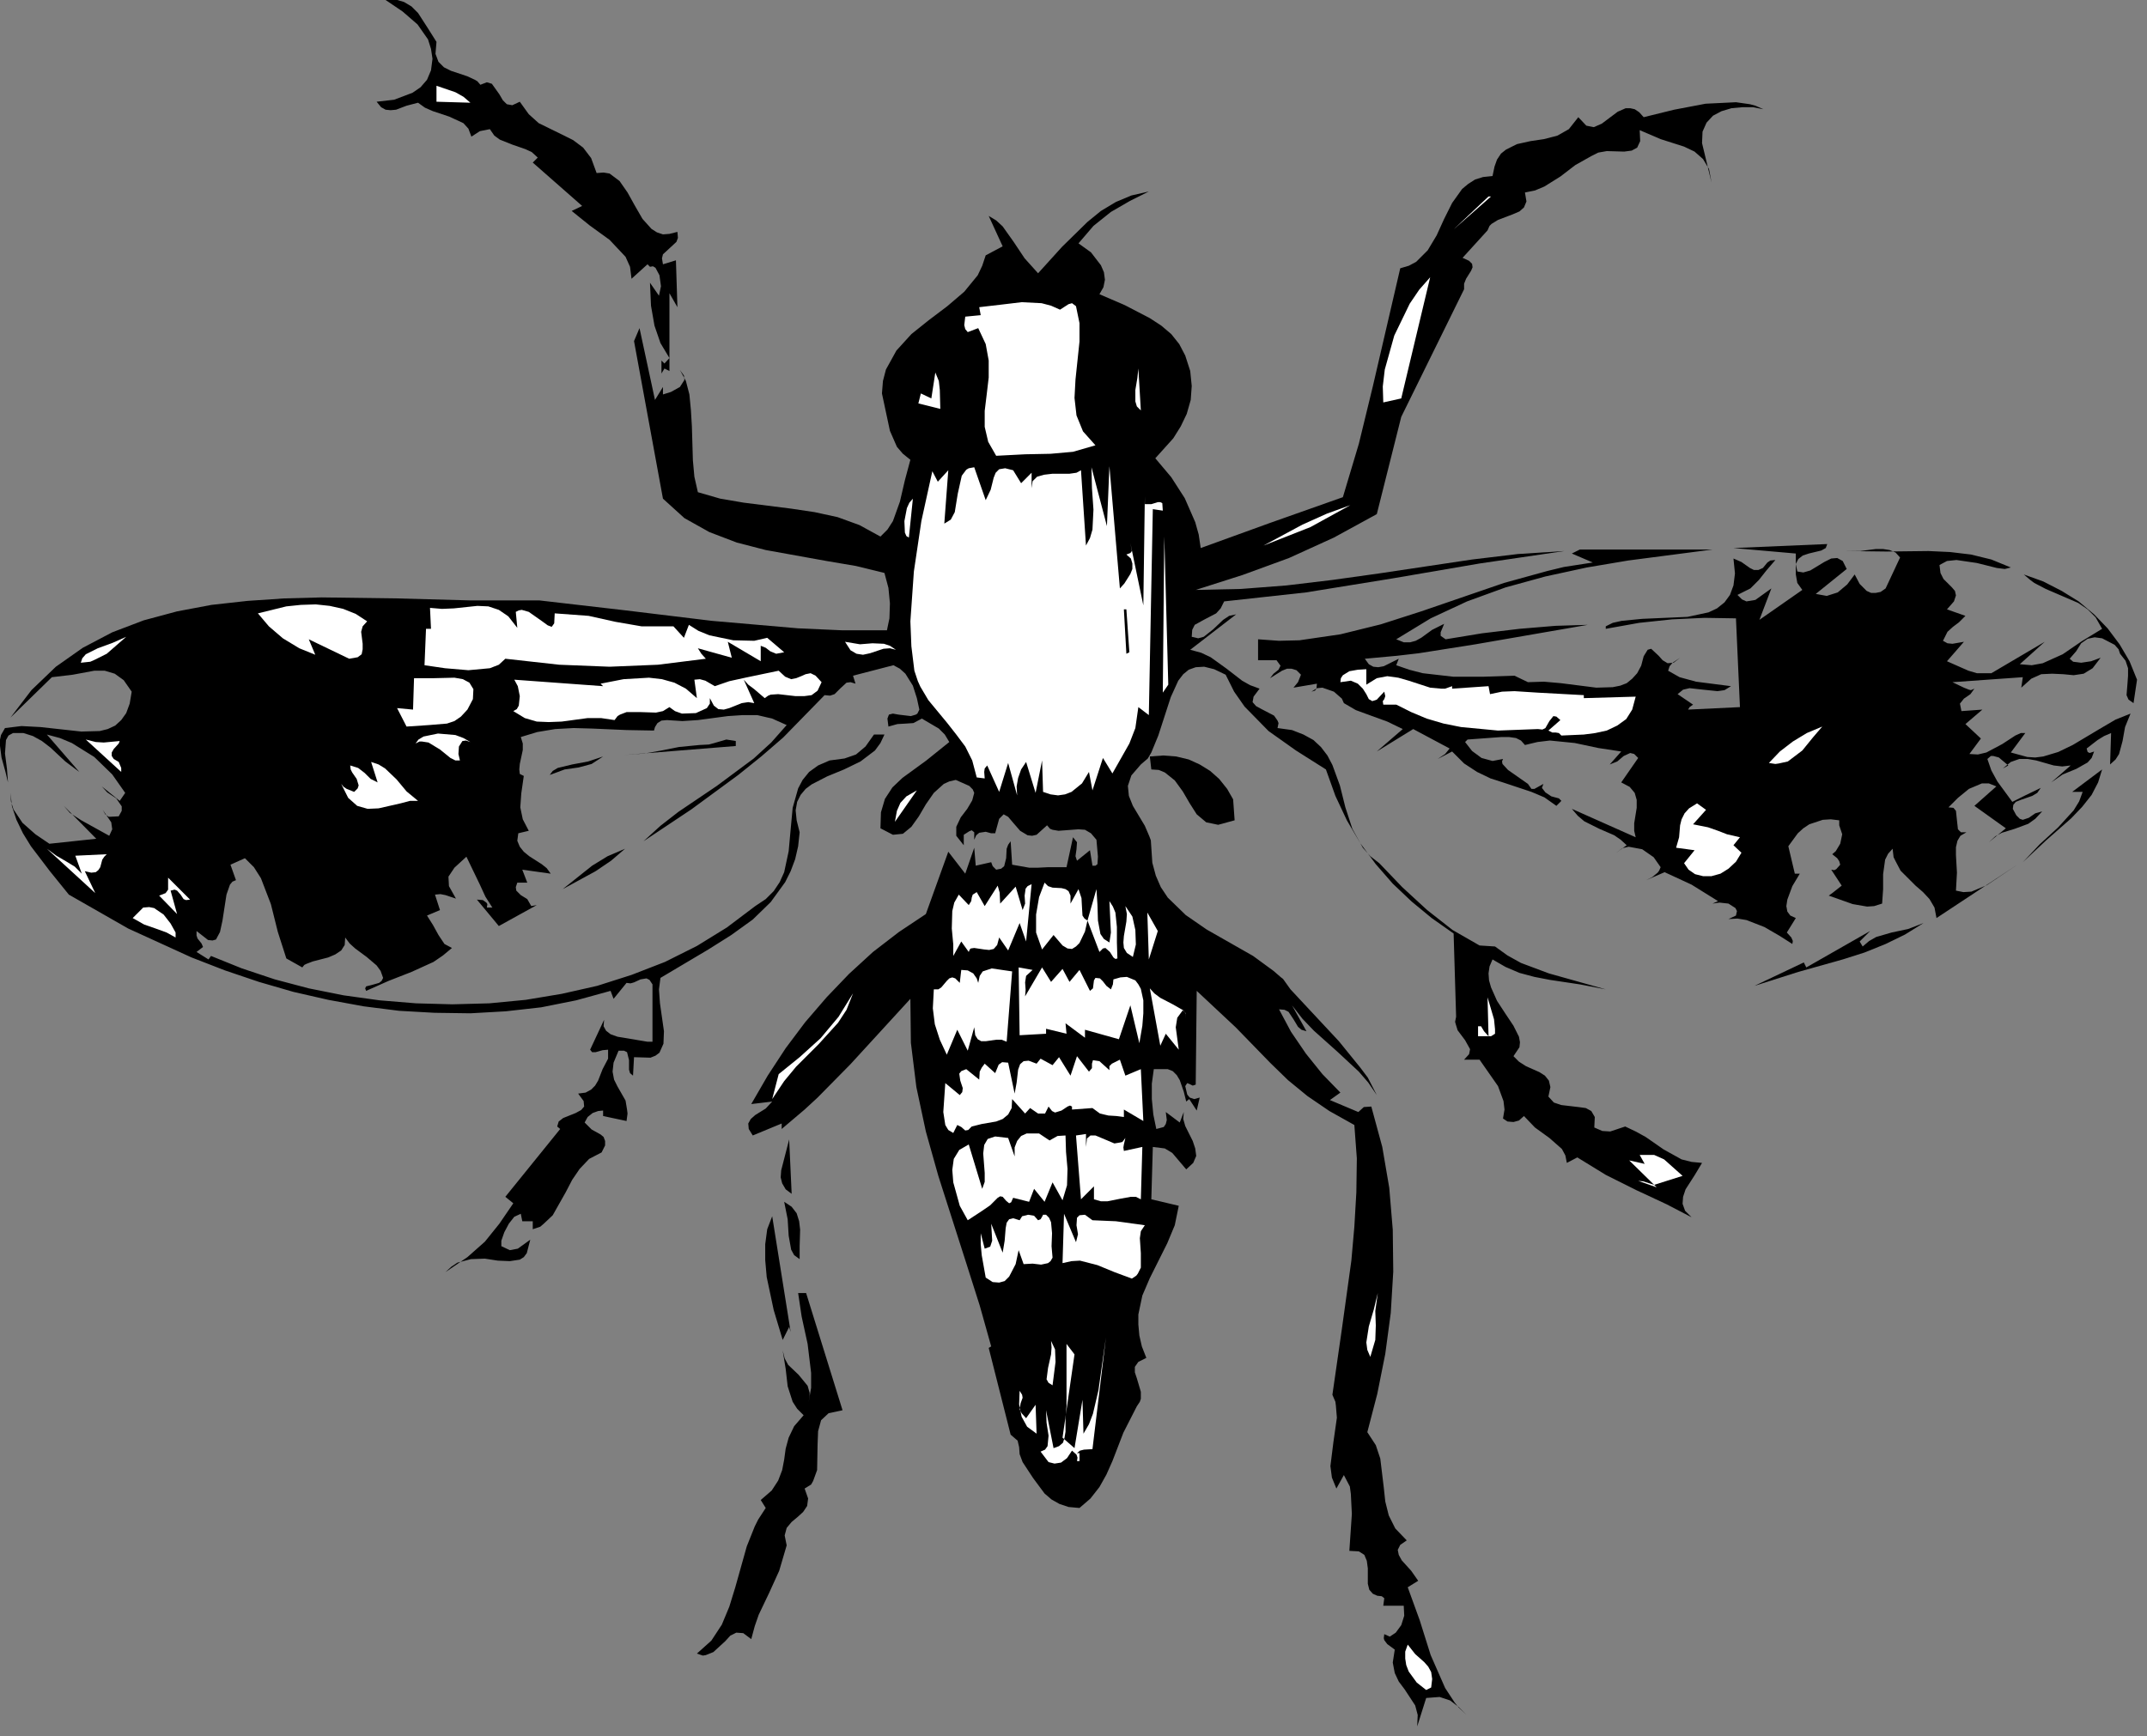 <?xml version="1.0" encoding="UTF-8" standalone="no"?>
<svg
   xmlns:dc="http://purl.org/dc/elements/1.1/"
   xmlns:cc="http://creativecommons.org/ns#"
   xmlns:rdf="http://www.w3.org/1999/02/22-rdf-syntax-ns#"
   xmlns:svg="http://www.w3.org/2000/svg"
   xmlns="http://www.w3.org/2000/svg"
   xmlns:sodipodi="http://sodipodi.sourceforge.net/DTD/sodipodi-0.dtd"
   xmlns:inkscape="http://www.inkscape.org/namespaces/inkscape"
   version="1.0"
   width="75.9mm"
   height="61.401mm"
   id="svg140"
   sodipodi:docname="CC000495.WMF">
  <rect width="100%" height="100%" fill="#808080" stroke="none"/>
  <sodipodi:namedview
     pagecolor="#ffffff"
     bordercolor="#666666"
     borderopacity="1"
     objecttolerance="10"
     gridtolerance="10"
     guidetolerance="10"
     inkscape:pageopacity="0"
     inkscape:pageshadow="2"
     inkscape:window-width="640"
     inkscape:window-height="480"
     id="namedview142" />
  <defs
     id="defs6">
    <clipPath
       clipPathUnits="userSpaceOnUse"
       id="clipWmfPath1">
      <path
         d="M 0,0 L 286.733,0 L 286.733,231.933 L 0,231.933 z"
         id="path2" />
    </clipPath>
    <pattern
       id="WMFhbasepattern"
       patternUnits="userSpaceOnUse"
       width="6"
       height="6"
       x="0"
       y="0" />
  </defs>
  <path
     style="fill:#000000;fill-rule:nonzero;fill-opacity:1;stroke:none;"
     clip-path="url(#clipWmfPath1)"
     d="  M 58.32,5.598   L 58.186,7.198   L 58.586,8.264   L 59.32,8.997   L 60.253,9.464   L 62.452,10.197   L 63.452,10.664   L 63.785,10.864   L 64.185,11.33   L 65.052,10.997   L 65.718,11.197   L 66.718,12.596   L 67.184,13.396   L 67.718,13.929   L 68.451,14.063   L 69.451,13.596   L 70.65,15.262   L 71.983,16.462   L 75.116,17.995   L 76.582,18.728   L 77.915,19.728   L 78.982,21.127   L 79.715,23.127   L 80.648,23.06   L 81.448,23.193   L 82.781,24.193   L 83.847,25.726   L 84.847,27.525   L 85.847,29.258   L 87.046,30.591   L 87.78,31.058   L 88.579,31.324   L 89.446,31.258   L 90.512,30.991   L 90.579,31.791   L 90.379,32.324   L 89.446,33.19   L 88.579,33.99   L 88.446,34.523   L 88.579,35.323   L 90.312,34.79   L 90.512,41.055   L 89.446,39.189   L 89.446,49.586   L 88.779,49.253   L 88.379,49.919   L 88.379,48.186   L 88.779,48.586   L 89.446,47.853   L 88.246,45.853   L 87.446,43.521   L 86.98,40.855   L 86.846,37.789   L 88.046,39.522   L 88.313,38.256   L 88.113,36.789   L 87.58,35.79   L 87.246,35.59   L 86.846,35.656   L 86.513,35.323   L 84.38,37.256   L 84.18,35.656   L 83.581,34.323   L 81.448,32.057   L 78.782,30.125   L 76.382,28.192   L 77.782,27.525   L 71.183,21.727   L 71.85,21.061   L 71.05,20.327   L 70.184,19.928   L 68.451,19.328   L 66.784,18.661   L 66.051,18.128   L 65.451,17.262   L 64.118,17.528   L 62.985,18.261   L 62.585,17.195   L 61.919,16.462   L 60.053,15.596   L 57.853,14.862   L 56.787,14.396   L 55.854,13.729   L 54.321,14.129   L 52.921,14.662   L 52.188,14.729   L 51.521,14.662   L 50.921,14.329   L 50.322,13.596   L 52.654,13.33   L 55.121,12.396   L 56.187,11.663   L 57.053,10.664   L 57.587,9.397   L 57.787,7.864   L 57.587,6.531   L 57.187,5.265   L 55.787,3.266   L 53.787,1.533   L 51.521,0   L 52.854,-0.067   L 53.987,0.267   L 54.987,0.866   L 55.854,1.733   L 57.187,3.799   L 58.32,5.598  z "
     id="path8" />
  <path
     style="fill:#ffffff;fill-rule:nonzero;fill-opacity:1;stroke:none;"
     clip-path="url(#clipWmfPath1)"
     d="  M 62.852,13.729   L 58.32,13.596   L 58.32,11.463   L 60.853,12.33   L 61.919,12.93   L 62.852,13.729  z "
     id="path10" />
  <path
     style="fill:#000000;fill-rule:nonzero;fill-opacity:1;stroke:none;"
     clip-path="url(#clipWmfPath1)"
     d="  M 235.612,14.596   L 234.212,14.329   L 232.813,14.329   L 231.346,14.463   L 230.013,14.862   L 228.88,15.462   L 228.014,16.395   L 227.48,17.595   L 227.414,19.128   L 228.68,24.393   L 228.347,22.594   L 227.547,21.261   L 226.414,20.261   L 225.014,19.594   L 221.882,18.595   L 219.082,17.395   L 219.149,18.861   L 218.749,19.728   L 218.016,20.128   L 217.016,20.261   L 214.683,20.194   L 213.55,20.394   L 212.617,20.861   L 210.484,22.06   L 208.485,23.593   L 206.352,24.926   L 205.086,25.459   L 203.753,25.726   L 203.953,26.926   L 203.619,27.725   L 203.019,28.259   L 202.086,28.658   L 200.153,29.392   L 199.287,29.925   L 199.02,30.191   L 198.754,30.791   L 195.421,34.457   L 196.288,34.857   L 196.688,35.257   L 196.754,35.723   L 196.554,36.19   L 195.888,37.256   L 195.621,37.922   L 195.621,38.656   L 187.223,55.717   L 183.957,68.714   L 178.225,71.846   L 172.227,74.579   L 166.028,76.845   L 159.763,78.844   L 165.828,78.711   L 171.893,78.244   L 178.025,77.511   L 184.224,76.645   L 196.688,74.779   L 202.82,74.045   L 209.018,73.646   L 197.687,75.312   L 186.023,77.311   L 174.493,79.177   L 163.562,80.377   L 163.095,81.31   L 162.496,81.976   L 160.963,82.776   L 159.63,83.509   L 159.296,84.176   L 159.23,85.109   L 160.096,85.309   L 160.829,85.109   L 162.096,84.109   L 163.429,82.843   L 164.228,82.31   L 165.162,82.11   L 159.03,86.842   L 160.496,87.242   L 161.762,87.841   L 163.895,89.374   L 165.961,90.974   L 167.028,91.574   L 168.294,92.04   L 167.494,93.107   L 167.361,93.84   L 167.828,94.373   L 168.561,94.773   L 170.227,95.639   L 170.694,96.306   L 170.827,96.639   L 170.694,97.305   L 172.627,97.572   L 174.16,98.172   L 175.493,98.905   L 176.492,99.838   L 177.359,100.971   L 178.025,102.237   L 179.025,104.97   L 179.758,107.902   L 180.691,110.768   L 182.091,113.301   L 183.091,114.434   L 184.291,115.367   L 187.356,118.566   L 190.689,121.632   L 194.088,124.298   L 197.687,126.364   L 199.754,126.497   L 201.42,127.697   L 203.219,128.696   L 206.952,130.096   L 214.55,132.229   L 211.084,131.562   L 207.085,130.962   L 205.019,130.562   L 203.019,130.029   L 201.153,129.23   L 199.42,128.23   L 199.02,129.163   L 198.887,130.096   L 198.954,131.029   L 199.22,131.962   L 200.02,133.762   L 201.153,135.494   L 202.22,137.094   L 202.953,138.56   L 203.086,139.293   L 203.019,139.96   L 202.22,141.159   L 202.953,141.893   L 203.886,142.492   L 205.686,143.292   L 206.419,143.759   L 206.952,144.425   L 207.152,145.292   L 206.885,146.558   L 207.618,147.358   L 208.618,147.691   L 210.884,147.957   L 211.884,148.091   L 212.617,148.491   L 213.084,149.29   L 213.017,150.69   L 214.084,151.157   L 215.15,151.223   L 217.15,150.557   L 218.549,151.223   L 219.882,151.956   L 222.282,153.623   L 224.681,154.955   L 226.014,155.289   L 227.414,155.422   L 226.414,157.088   L 225.214,158.954   L 224.881,159.954   L 224.814,160.887   L 225.148,161.82   L 226.014,162.687   L 222.682,160.954   L 218.683,159.088   L 214.55,157.022   L 210.751,154.689   L 209.351,155.422   L 209.151,154.422   L 208.685,153.556   L 207.019,152.09   L 205.086,150.69   L 203.619,149.157   L 202.953,149.757   L 202.22,149.957   L 201.42,149.89   L 200.82,149.49   L 201.02,148.291   L 200.887,147.158   L 200.153,145.158   L 197.687,141.626   L 195.621,141.626   L 196.288,140.893   L 196.421,140.226   L 195.755,139.027   L 194.755,137.694   L 194.488,136.827   L 194.421,136.561   L 194.555,135.894   L 194.222,124.764   L 191.289,122.698   L 188.623,120.499   L 186.09,118.099   L 183.824,115.5   L 181.758,112.701   L 179.958,109.635   L 178.425,106.369   L 177.159,102.837   L 173.16,100.305   L 169.494,97.705   L 166.295,94.44   L 164.895,92.44   L 163.762,90.174   L 162.229,89.441   L 160.896,89.108   L 159.763,89.174   L 158.83,89.508   L 158.097,90.107   L 157.43,90.974   L 156.43,93.173   L 154.764,98.305   L 153.831,100.571   L 153.364,101.371   L 152.431,102.171   L 151.165,103.637   L 150.698,105.036   L 150.832,106.369   L 151.365,107.702   L 152.964,110.368   L 153.564,111.768   L 153.764,112.301   L 153.831,113.301   L 153.964,115.3   L 154.431,117.033   L 155.097,118.566   L 156.03,119.966   L 158.43,122.298   L 161.229,124.231   L 167.428,127.763   L 170.16,129.763   L 171.16,130.629   L 171.427,130.829   L 172.427,132.229   L 178.892,139.16   L 181.758,142.692   L 182.758,144.025   L 183.957,146.358   L 182.824,144.692   L 181.558,143.226   L 178.692,140.56   L 175.559,137.76   L 174.026,136.161   L 172.627,134.361   L 174.559,137.827   L 173.893,137.627   L 173.426,137.227   L 172.826,136.228   L 172.16,135.228   L 171.627,134.961   L 170.894,134.895   L 172.493,137.894   L 174.493,140.826   L 176.692,143.559   L 179.092,146.025   L 177.692,147.024   L 181.491,148.624   L 182.224,147.957   L 183.224,147.891   L 184.69,153.289   L 185.624,158.754   L 186.09,164.353   L 186.157,169.951   L 185.823,175.483   L 185.09,180.948   L 184.024,186.28   L 182.691,191.412   L 183.824,193.144   L 184.424,194.944   L 184.89,198.81   L 185.09,200.676   L 185.557,202.542   L 186.423,204.275   L 187.956,205.874   L 187.09,206.474   L 186.757,207.14   L 186.89,207.807   L 187.29,208.54   L 188.556,209.94   L 189.489,211.273   L 188.09,212.139   L 189.689,216.538   L 191.156,221.203   L 193.088,225.602   L 194.355,227.535   L 194.888,228.201   L 195.954,229.201   L 194.888,228.134   L 193.755,227.268   L 192.355,226.801   L 190.556,226.935   L 189.356,230.734   L 189.423,229.201   L 189.089,227.935   L 187.69,225.802   L 186.89,224.735   L 186.357,223.602   L 186.09,222.203   L 186.357,220.47   L 185.357,219.737   L 184.957,219.204   L 184.89,218.937   L 184.957,218.404   L 185.69,218.737   L 186.49,218.204   L 187.223,217.204   L 187.623,215.938   L 187.556,214.605   L 184.824,214.605   L 184.957,213.605   L 184.624,213.339   L 184.024,213.272   L 183.424,213.005   L 182.957,212.472   L 182.758,211.673   L 182.758,209.606   L 182.624,208.607   L 182.291,207.807   L 181.558,207.34   L 180.291,207.274   L 180.625,202.342   L 180.491,199.676   L 180.358,198.676   L 179.558,197.143   L 178.558,198.943   L 177.959,197.477   L 177.759,195.944   L 178.159,192.745   L 178.625,189.479   L 178.492,187.879   L 178.425,187.346   L 178.025,186.413   L 179.292,177.616   L 180.558,168.485   L 180.958,163.953   L 181.225,159.354   L 181.291,154.822   L 180.958,150.357   L 177.625,148.491   L 174.693,146.491   L 172.093,144.359   L 169.761,142.093   L 165.095,137.294   L 159.896,132.429   L 159.763,144.958   L 159.363,145.092   L 158.963,144.892   L 158.63,144.758   L 158.363,145.158   L 158.63,146.291   L 158.963,146.691   L 159.563,146.891   L 160.296,146.691   L 159.896,148.424   L 158.896,146.891   L 158.496,147.224   L 158.163,145.891   L 157.63,144.359   L 157.23,143.692   L 156.697,143.159   L 156.03,142.892   L 155.231,142.892   L 154.164,142.892   L 153.898,144.825   L 153.898,146.891   L 154.098,148.957   L 154.497,150.89   L 155.497,150.623   L 155.764,150.224   L 155.897,149.69   L 155.764,148.624   L 157.63,150.024   L 158.163,148.624   L 158.097,149.557   L 158.363,150.49   L 159.363,152.49   L 159.696,153.489   L 159.83,154.489   L 159.43,155.422   L 158.496,156.288   L 156.63,154.089   L 155.63,153.489   L 154.031,153.289   L 153.831,160.287   L 157.497,161.154   L 156.964,163.753   L 155.964,166.152   L 153.631,170.818   L 152.631,173.15   L 152.098,175.683   L 152.098,177.016   L 152.231,178.482   L 152.565,179.948   L 153.164,181.481   L 152.098,182.014   L 151.631,182.681   L 151.631,183.414   L 151.898,184.214   L 152.431,186.013   L 152.431,186.946   L 152.298,187.346   L 151.898,187.946   L 150.098,191.478   L 148.632,195.277   L 147.832,197.077   L 146.899,198.743   L 145.699,200.276   L 144.233,201.542   L 142.767,201.409   L 141.567,201.009   L 140.501,200.409   L 139.568,199.609   L 138.035,197.543   L 136.635,195.411   L 136.235,194.344   L 136.168,193.411   L 135.968,192.545   L 135.035,191.745   L 132.103,180.148   L 132.436,179.948   L 130.903,174.483   L 129.103,168.818   L 125.371,157.155   L 123.705,151.223   L 122.438,145.292   L 121.705,139.36   L 121.638,133.495   L 113.64,142.226   L 109.241,146.691   L 107.508,148.291   L 104.442,150.89   L 104.442,150.157   L 100.577,151.756   L 100.043,150.89   L 99.977,150.157   L 100.31,149.557   L 100.91,149.024   L 102.31,148.157   L 103.176,147.224   L 100.377,147.558   L 102.576,143.759   L 104.976,140.093   L 107.575,136.627   L 110.441,133.295   L 113.44,130.163   L 116.64,127.23   L 120.105,124.564   L 123.705,122.165   L 126.704,113.834   L 128.97,116.766   L 130.17,113.301   L 130.37,115.7   L 132.436,115.234   L 132.636,115.767   L 133.102,116.233   L 133.769,116.1   L 134.169,115.767   L 134.435,114.7   L 134.502,113.434   L 134.702,112.901   L 135.035,112.434   L 135.235,115.567   L 137.501,115.967   L 138.701,115.967   L 140.034,115.9   L 142.5,115.9   L 143.367,111.901   L 143.9,112.568   L 143.833,113.501   L 143.7,114.434   L 143.9,115.034   L 145.633,113.634   L 145.966,115.7   L 146.366,115.7   L 146.633,115.5   L 146.699,114.5   L 146.499,112.234   L 145.766,111.368   L 144.966,110.901   L 144.1,110.835   L 143.233,110.901   L 141.434,111.035   L 140.634,110.901   L 140.301,110.768   L 139.901,110.302   L 138.501,111.568   L 137.901,111.701   L 137.301,111.635   L 136.302,111.035   L 135.435,110.035   L 134.702,109.169   L 134.102,108.835   L 133.502,109.435   L 132.969,111.368   L 132.436,111.368   L 131.703,111.168   L 130.836,111.301   L 130.436,111.635   L 130.17,112.234   L 130.17,111.235   L 129.836,110.968   L 129.503,111.101   L 128.77,111.568   L 128.77,112.968   L 127.77,111.701   L 127.77,110.502   L 128.37,109.235   L 129.237,108.102   L 129.903,106.969   L 130.17,105.97   L 129.97,105.503   L 129.503,105.036   L 127.704,104.237   L 126.837,104.437   L 126.104,104.77   L 124.771,105.97   L 123.705,107.502   L 122.771,109.102   L 121.772,110.502   L 120.639,111.435   L 119.306,111.568   L 117.639,110.702   L 117.706,108.569   L 118.239,106.769   L 119.239,105.236   L 120.572,103.97   L 123.771,101.637   L 126.837,99.172   L 126.237,98.172   L 125.438,97.372   L 123.171,96.039   L 122.038,96.639   L 121.039,96.706   L 119.905,96.772   L 118.706,97.105   L 118.572,96.039   L 118.772,95.506   L 119.306,95.373   L 120.039,95.506   L 121.705,95.706   L 122.372,95.506   L 122.572,95.373   L 122.838,94.839   L 122.505,93.307   L 121.972,91.64   L 120.972,90.041   L 120.239,89.374   L 119.372,88.908   L 113.974,90.307   L 114.307,91.374   L 113.64,91.174   L 113.107,91.24   L 112.307,91.974   L 111.507,92.773   L 110.908,92.973   L 110.174,92.907   L 104.642,98.572   L 101.71,101.104   L 98.644,103.57   L 92.379,108.169   L 85.98,112.434   L 88.246,110.368   L 90.646,108.502   L 95.778,105.036   L 100.71,101.371   L 103.043,99.238   L 105.109,96.905   L 103.176,96.039   L 101.176,95.573   L 99.244,95.573   L 97.244,95.706   L 93.245,96.239   L 91.179,96.372   L 89.113,96.239   L 88.379,96.306   L 87.846,96.639   L 87.513,97.172   L 87.38,97.639   L 83.714,97.572   L 79.115,97.372   L 76.649,97.305   L 74.183,97.439   L 71.783,97.839   L 69.584,98.505   L 69.85,99.371   L 69.85,100.238   L 69.451,102.104   L 69.384,102.837   L 69.451,103.437   L 69.984,103.704   L 70.984,103.704   L 69.984,103.704   L 69.65,106.036   L 69.517,107.902   L 69.85,109.502   L 70.65,111.035   L 69.251,111.368   L 69.117,112.368   L 69.451,113.167   L 69.984,113.834   L 70.717,114.434   L 72.383,115.5   L 73.05,116.033   L 73.583,116.766   L 69.784,116.233   L 70.45,117.966   L 69.117,117.966   L 68.917,118.566   L 68.984,119.032   L 69.584,119.632   L 70.45,120.165   L 70.984,121.099   L 71.717,120.965   L 66.651,123.764   L 63.719,120.232   L 64.518,120.299   L 64.985,120.632   L 65.118,120.832   L 65.052,121.298   L 65.785,121.298   L 64.852,119.832   L 64.118,118.233   L 62.319,114.5   L 60.719,115.967   L 59.919,117.166   L 59.986,118.433   L 60.919,120.099   L 59.519,119.632   L 58.853,119.499   L 58.12,119.566   L 58.786,121.632   L 57.053,122.365   L 57.853,123.631   L 58.586,124.964   L 59.386,126.164   L 60.386,126.697   L 59.186,127.697   L 57.92,128.563   L 54.987,129.896   L 51.921,131.096   L 48.922,132.429   L 48.789,132.095   L 48.922,131.829   L 49.722,131.629   L 50.655,131.362   L 50.988,131.096   L 51.188,130.696   L 50.855,129.763   L 50.322,129.03   L 48.989,127.897   L 47.456,126.764   L 46.722,126.097   L 46.123,125.297   L 46.056,126.297   L 45.589,127.03   L 44.79,127.563   L 43.856,127.963   L 41.79,128.496   L 40.924,128.83   L 40.657,128.963   L 40.391,129.296   L 38.258,128.097   L 37.125,124.564   L 36.192,120.832   L 34.859,117.366   L 33.925,115.9   L 32.726,114.7   L 30.793,115.567   L 31.526,117.633   L 31.059,117.833   L 30.726,118.233   L 30.26,119.566   L 29.726,123.031   L 29.393,124.564   L 28.86,125.564   L 28.393,125.697   L 27.794,125.631   L 26.261,124.431   L 26.261,125.031   L 26.394,125.431   L 26.927,126.097   L 27.127,126.564   L 26.261,127.23   L 27.86,128.23   L 28.193,127.763   L 32.326,129.429   L 36.725,130.896   L 41.257,132.095   L 45.923,133.028   L 50.722,133.695   L 55.587,134.095   L 60.453,134.228   L 65.385,134.095   L 70.25,133.628   L 75.049,132.828   L 79.781,131.762   L 84.38,130.296   L 88.846,128.563   L 93.112,126.43   L 97.111,123.964   L 100.91,121.099   L 102.31,120.165   L 103.376,119.099   L 104.176,117.899   L 104.776,116.567   L 105.376,113.767   L 105.642,110.835   L 105.909,107.969   L 106.642,105.37   L 107.242,104.237   L 108.108,103.17   L 109.308,102.304   L 110.841,101.637   L 112.84,101.371   L 114.373,100.838   L 115.64,99.771   L 116.773,98.172   L 118.173,98.172   L 117.639,99.305   L 116.906,100.305   L 114.973,101.771   L 112.774,102.837   L 110.508,103.77   L 108.441,104.837   L 107.642,105.436   L 106.975,106.236   L 106.509,107.169   L 106.309,108.302   L 106.442,109.635   L 106.842,111.235   L 106.642,113.101   L 106.242,114.834   L 105.642,116.433   L 104.909,117.899   L 102.976,120.565   L 100.577,122.898   L 97.711,124.964   L 94.645,126.897   L 88.246,130.696   L 88.046,132.229   L 88.18,134.095   L 88.713,137.827   L 88.646,139.493   L 88.113,140.693   L 87.58,141.093   L 86.913,141.359   L 84.714,141.293   L 84.58,143.759   L 84.18,143.425   L 84.047,142.959   L 84.047,141.693   L 83.781,140.626   L 83.381,140.426   L 82.647,140.426   L 81.981,142.026   L 81.848,143.226   L 82.048,144.292   L 82.514,145.225   L 83.581,147.091   L 83.781,148.291   L 83.847,148.824   L 83.714,149.824   L 80.581,149.157   L 80.581,148.424   L 79.915,148.491   L 79.182,148.757   L 78.515,149.29   L 78.115,150.024   L 79.048,150.957   L 80.248,151.623   L 80.648,151.956   L 80.848,152.49   L 80.848,153.089   L 80.381,154.022   L 78.715,154.889   L 77.449,156.222   L 76.449,157.688   L 75.582,159.354   L 73.85,162.42   L 72.65,163.553   L 72.183,163.953   L 71.183,164.286   L 71.183,163.22   L 69.784,163.22   L 69.584,162.22   L 68.717,162.62   L 67.984,163.553   L 67.384,164.686   L 66.984,165.819   L 66.984,166.552   L 68.117,167.085   L 69.184,166.885   L 70.85,165.686   L 70.384,167.485   L 69.984,168.018   L 69.451,168.352   L 68.117,168.552   L 66.518,168.485   L 64.785,168.218   L 62.919,168.285   L 61.119,168.752   L 60.319,169.285   L 59.519,170.018   L 62.452,168.018   L 64.785,165.952   L 66.718,163.553   L 68.584,160.82   L 67.518,159.954   L 74.849,150.89   L 74.449,150.557   L 74.649,149.89   L 75.249,149.424   L 76.915,148.757   L 77.649,148.357   L 78.049,147.891   L 77.982,147.158   L 77.249,146.158   L 78.248,146.025   L 78.982,145.625   L 79.515,145.092   L 79.915,144.425   L 80.515,142.892   L 81.248,141.493   L 81.248,140.293   L 80.515,140.36   L 79.582,140.626   L 79.115,140.626   L 78.848,140.293   L 80.715,136.294   L 80.648,137.161   L 80.981,137.76   L 81.581,138.227   L 82.514,138.56   L 86.513,139.227   L 87.18,139.227   L 87.18,131.562   L 86.78,130.962   L 86.38,130.762   L 85.58,130.896   L 84.714,131.296   L 84.247,131.429   L 83.714,131.362   L 81.981,133.495   L 81.581,132.429   L 76.982,133.695   L 72.317,134.628   L 67.584,135.161   L 62.852,135.428   L 58.053,135.361   L 53.321,135.095   L 48.589,134.495   L 43.856,133.628   L 39.191,132.562   L 34.592,131.229   L 30.06,129.696   L 25.594,127.963   L 17.129,124.098   L 9.198,119.566   L 6.665,116.433   L 4.132,113.101   L 3.066,111.368   L 2.199,109.569   L 1.6,107.769   L 1.4,105.97   L 1.466,107.103   L 1.8,108.169   L 2.999,109.968   L 4.732,111.501   L 6.598,112.768   L 12.864,112.101   L 8.531,107.702   L 9.331,108.635   L 10.864,109.635   L 14.597,111.701   L 14.997,110.835   L 14.863,109.902   L 13.73,108.236   L 14.063,108.835   L 14.53,109.169   L 15.863,109.102   L 16.263,108.369   L 16.263,107.769   L 15.53,106.703   L 14.33,105.903   L 13.597,105.103   L 15.996,107.036   L 16.729,105.97   L 14.997,103.504   L 12.597,101.171   L 9.598,99.305   L 7.998,98.638   L 6.265,98.172   L 10.598,103.17   L 8.731,101.771   L 6.732,99.905   L 5.599,99.038   L 4.399,98.372   L 3.133,97.972   L 1.733,97.972   L 1.133,98.305   L 0.8,98.905   L 0.667,100.704   L 0.933,102.77   L 1.066,104.57   L 0.733,103.17   L 0.2,101.238   L -0.067,99.172   L 0.133,98.238   L 0.667,97.305   L 2.866,97.039   L 5.399,97.172   L 10.864,97.772   L 13.33,97.705   L 14.397,97.439   L 15.396,96.972   L 16.196,96.239   L 16.863,95.306   L 17.329,94.04   L 17.596,92.44   L 16.529,90.907   L 15.33,90.041   L 13.997,89.641   L 12.597,89.641   L 9.731,90.174   L 6.932,90.507   L 1.4,95.906   L 4.199,92.24   L 7.465,89.108   L 11.064,86.575   L 14.997,84.509   L 19.196,82.91   L 23.661,81.71   L 28.26,80.843   L 33.059,80.31   L 37.991,79.977   L 42.99,79.844   L 52.988,79.977   L 62.785,80.244   L 72.05,80.244   L 83.581,81.577   L 95.111,82.976   L 106.642,83.976   L 112.574,84.242   L 118.506,84.242   L 118.839,82.643   L 118.906,80.643   L 118.706,78.577   L 118.173,76.578   L 114.373,75.645   L 110.441,74.978   L 102.31,73.512   L 98.444,72.512   L 94.778,71.113   L 91.445,69.247   L 88.579,66.648   L 84.714,45.587   L 85.447,43.854   L 87.513,53.451   L 88.579,51.718   L 88.579,52.718   L 89.646,52.385   L 90.846,51.718   L 91.445,50.785   L 91.379,50.186   L 90.846,49.452   L 91.645,50.919   L 92.112,52.718   L 92.312,54.784   L 92.445,56.984   L 92.578,61.516   L 92.778,63.715   L 93.245,65.781   L 96.244,66.648   L 99.377,67.181   L 105.709,67.98   L 108.841,68.447   L 111.907,69.113   L 114.84,70.18   L 117.639,71.713   L 118.572,70.78   L 119.306,69.647   L 120.239,67.047   L 120.905,64.182   L 121.638,61.449   L 120.639,60.649   L 119.839,59.716   L 118.906,57.583   L 117.839,52.585   L 117.973,50.919   L 118.372,49.386   L 119.772,46.853   L 121.772,44.654   L 124.104,42.788   L 126.571,40.922   L 128.837,38.989   L 130.636,36.789   L 131.236,35.523   L 131.703,34.124   L 133.969,32.924   L 132.103,28.858   L 133.102,29.458   L 133.969,30.258   L 135.435,32.324   L 136.902,34.523   L 138.701,36.523   L 141.9,32.991   L 145.3,29.658   L 147.099,28.192   L 149.099,26.992   L 151.165,26.126   L 153.498,25.593   L 150.965,26.859   L 148.432,28.325   L 146.099,30.191   L 144.1,32.524   L 145.766,33.724   L 147.099,35.456   L 147.499,36.39   L 147.632,37.389   L 147.432,38.389   L 146.899,39.322   L 150.298,40.788   L 153.631,42.521   L 155.164,43.521   L 156.497,44.654   L 157.563,45.987   L 158.363,47.52   L 159.03,49.586   L 159.23,51.585   L 159.096,53.451   L 158.563,55.317   L 157.763,56.984   L 156.764,58.583   L 154.364,61.249   L 156.497,63.782   L 158.297,66.581   L 159.696,69.78   L 160.163,71.446   L 160.429,73.246   L 169.627,69.913   L 179.425,66.448   L 181.558,59.316   L 183.424,51.652   L 187.09,35.856   L 188.223,35.523   L 189.223,34.99   L 190.756,33.457   L 191.955,31.458   L 192.955,29.258   L 194.022,27.126   L 195.355,25.259   L 196.154,24.593   L 197.088,23.993   L 198.154,23.66   L 199.42,23.527   L 199.687,22.26   L 200.02,21.327   L 200.553,20.527   L 201.22,19.994   L 202.686,19.261   L 204.486,18.861   L 206.285,18.595   L 208.085,18.128   L 209.618,17.262   L 210.884,15.662   L 211.951,16.795   L 212.951,16.995   L 214.017,16.529   L 215.083,15.729   L 216.15,14.929   L 217.216,14.463   L 217.816,14.463   L 218.416,14.596   L 219.016,14.996   L 219.616,15.662   L 223.681,14.662   L 227.88,13.863   L 231.946,13.663   L 233.812,13.929   L 234.545,14.129   L 235.612,14.596  z "
     id="path12" />
  <path
     style="fill:#ffffff;fill-rule:nonzero;fill-opacity:1;stroke:none;"
     clip-path="url(#clipWmfPath1)"
     d="  M 194.222,30.658   L 198.887,26.259   L 199.22,26.259   L 194.222,30.658  z "
     id="path14" />
  <path
     style="fill:#ffffff;fill-rule:nonzero;fill-opacity:1;stroke:none;"
     clip-path="url(#clipWmfPath1)"
     d="  M 184.824,53.785   L 184.757,51.652   L 185.024,49.386   L 186.29,44.854   L 188.356,40.588   L 189.623,38.722   L 191.089,37.056   L 187.223,53.251   L 184.824,53.785  z "
     id="path16" />
  <path
     style="fill:#ffffff;fill-rule:nonzero;fill-opacity:1;stroke:none;"
     clip-path="url(#clipWmfPath1)"
     d="  M 141.634,41.388   L 142.767,40.655   L 143.233,40.522   L 143.767,40.922   L 144.233,43.188   L 144.233,45.654   L 143.7,50.719   L 143.567,53.185   L 143.833,55.517   L 144.7,57.65   L 146.366,59.516   L 143.367,60.383   L 140.367,60.649   L 136.968,60.716   L 133.102,60.916   L 132.036,59.05   L 131.569,57.05   L 131.569,54.918   L 131.836,52.718   L 132.103,50.452   L 132.103,48.186   L 131.703,45.987   L 130.703,43.854   L 129.303,44.387   L 128.97,43.987   L 128.837,43.454   L 128.97,42.321   L 131.036,42.121   L 130.836,41.055   L 133.702,40.722   L 136.502,40.388   L 139.168,40.522   L 140.434,40.855   L 141.634,41.388  z "
     id="path18" />
  <path
     style="fill:#ffffff;fill-rule:nonzero;fill-opacity:1;stroke:none;"
     clip-path="url(#clipWmfPath1)"
     d="  M 125.637,54.651   L 122.705,53.918   L 123.038,52.585   L 124.438,53.251   L 124.971,49.786   L 125.438,50.919   L 125.571,52.118   L 125.637,54.651  z "
     id="path20" />
  <path
     style="fill:#ffffff;fill-rule:nonzero;fill-opacity:1;stroke:none;"
     clip-path="url(#clipWmfPath1)"
     d="  M 152.431,54.851   L 151.898,54.318   L 151.698,53.651   L 151.698,52.118   L 151.965,50.519   L 152.098,49.253   L 152.431,54.851  z "
     id="path22" />
  <path
     style="fill:#ffffff;fill-rule:nonzero;fill-opacity:1;stroke:none;"
     clip-path="url(#clipWmfPath1)"
     d="  M 131.703,66.847   L 132.369,65.448   L 132.769,63.848   L 133.036,63.182   L 133.502,62.715   L 134.302,62.582   L 135.369,62.849   L 136.435,64.581   L 137.835,63.182   L 137.835,65.248   L 137.968,64.315   L 138.568,63.715   L 139.501,63.448   L 140.634,63.315   L 142.9,63.315   L 143.833,63.182   L 144.433,62.849   L 145.1,72.912   L 145.633,71.913   L 145.966,70.78   L 146.099,68.114   L 145.899,65.248   L 145.833,62.449   L 147.899,70.313   L 148.232,62.315   L 149.632,78.644   L 150.232,77.978   L 151.032,76.711   L 151.298,76.045   L 151.298,75.312   L 151.098,74.645   L 150.498,74.112   L 151.032,73.912   L 151.232,73.646   L 151.032,72.579   L 152.764,80.91   L 152.964,66.314   L 152.964,67.381   L 153.831,67.381   L 154.697,67.114   L 155.031,67.114   L 155.297,67.247   L 155.364,68.247   L 154.031,68.047   L 153.498,95.573   L 152.098,94.506   L 151.698,97.305   L 150.898,99.371   L 148.632,103.37   L 147.366,101.304   L 145.966,105.636   L 145.5,103.17   L 144.566,104.703   L 143.167,105.836   L 142.3,106.169   L 141.367,106.303   L 140.367,106.169   L 139.368,105.836   L 139.234,101.637   L 138.368,105.97   L 137.101,101.837   L 136.435,102.837   L 136.035,103.97   L 135.835,105.103   L 135.902,106.303   L 134.702,101.971   L 133.502,105.836   L 131.903,102.304   L 131.569,102.704   L 131.503,103.17   L 131.569,104.037   L 130.503,103.903   L 129.903,101.637   L 128.97,99.771   L 127.77,98.172   L 126.571,96.639   L 124.038,93.573   L 122.971,91.774   L 122.638,91.041   L 122.172,89.641   L 121.772,86.375   L 121.638,83.043   L 122.105,76.378   L 123.105,69.647   L 124.571,62.982   L 125.304,64.382   L 126.704,62.849   L 126.171,69.98   L 127.037,69.447   L 127.57,68.447   L 127.97,65.981   L 128.503,63.582   L 129.103,62.782   L 129.437,62.582   L 130.17,62.449   L 131.703,66.847  z "
     id="path24" />
  <path
     style="fill:#ffffff;fill-rule:nonzero;fill-opacity:1;stroke:none;"
     clip-path="url(#clipWmfPath1)"
     d="  M 121.438,71.846   L 121.105,71.646   L 120.905,71.18   L 120.839,69.647   L 121.172,67.914   L 121.505,67.181   L 121.972,66.648   L 121.438,71.846  z "
     id="path26" />
  <path
     style="fill:#ffffff;fill-rule:nonzero;fill-opacity:1;stroke:none;"
     clip-path="url(#clipWmfPath1)"
     d="  M 102.176,70.313   L 108.908,71.713   L 102.176,70.313  z "
     id="path28" />
  <path
     style="fill:#ffffff;fill-rule:nonzero;fill-opacity:1;stroke:none;"
     clip-path="url(#clipWmfPath1)"
     d="  M 180.425,67.514   L 175.093,70.446   L 168.827,72.912   L 174.026,70.113   L 177.292,68.647   L 180.425,67.514  z "
     id="path30" />
  <path
     style="fill:#ffffff;fill-rule:nonzero;fill-opacity:1;stroke:none;"
     clip-path="url(#clipWmfPath1)"
     d="  M 155.364,92.573   L 155.564,71.713   L 156.097,91.507   L 155.364,92.573  z "
     id="path32" />
  <path
     style="fill:#ffffff;fill-rule:nonzero;fill-opacity:1;stroke:none;"
     clip-path="url(#clipWmfPath1)"
     d="  M 49.055,83.043   L 48.455,83.709   L 48.255,84.442   L 48.455,86.042   L 48.455,86.775   L 48.322,87.442   L 47.789,87.841   L 46.656,88.041   L 41.257,85.442   L 42.124,87.508   L 39.991,86.642   L 37.791,85.309   L 35.925,83.709   L 34.459,81.976   L 38.258,81.043   L 40.191,80.843   L 42.19,80.777   L 44.056,80.977   L 45.856,81.377   L 47.522,82.043   L 49.055,83.043  z "
     id="path34" />
  <path
     style="fill:#000000;fill-rule:nonzero;fill-opacity:1;stroke:none;"
     clip-path="url(#clipWmfPath1)"
     d="  M 228.813,73.446   L 217.549,74.912   L 212.017,75.845   L 206.485,77.045   L 201.153,78.511   L 196.021,80.377   L 191.156,82.643   L 186.557,85.442   L 187.556,85.842   L 188.423,85.842   L 189.156,85.642   L 189.889,85.242   L 191.356,84.176   L 192.955,83.376   L 192.489,84.509   L 192.489,84.976   L 193.155,85.442   L 198.021,84.642   L 203.019,84.043   L 207.818,83.643   L 212.151,83.509   L 197.154,86.109   L 189.556,87.308   L 186.69,87.641   L 182.358,88.041   L 182.891,88.774   L 183.491,89.108   L 184.157,89.174   L 184.89,89.041   L 186.89,88.041   L 186.557,88.908   L 188.29,89.508   L 190.089,89.974   L 194.155,90.441   L 198.287,90.441   L 202.353,90.307   L 204.153,91.174   L 206.285,91.107   L 208.552,91.307   L 213.284,91.907   L 215.483,91.84   L 216.483,91.64   L 217.349,91.307   L 218.083,90.707   L 218.749,89.974   L 219.282,88.974   L 219.616,87.708   L 220.149,86.842   L 220.615,86.708   L 221.615,87.641   L 222.148,88.241   L 222.815,88.641   L 223.615,88.575   L 224.481,87.908   L 223.481,88.575   L 223.081,89.041   L 222.882,89.641   L 224.415,90.507   L 226.614,91.107   L 231.28,91.707   L 230.413,92.24   L 229.48,92.373   L 227.547,92.174   L 225.748,91.974   L 224.881,92.174   L 224.148,92.773   L 226.214,94.173   L 225.748,94.506   L 225.548,94.839   L 232.479,94.506   L 231.946,82.643   L 227.747,82.576   L 223.415,82.776   L 219.016,83.243   L 214.55,84.043   L 214.55,83.709   L 215.483,83.243   L 216.683,82.976   L 219.416,82.71   L 225.481,82.443   L 228.28,81.843   L 229.413,81.31   L 230.413,80.51   L 231.146,79.51   L 231.613,78.244   L 231.813,76.645   L 231.613,74.645   L 232.679,75.112   L 233.812,75.912   L 234.346,76.178   L 234.945,76.178   L 235.545,75.912   L 236.145,75.178   L 236.545,74.912   L 237.212,74.845   L 236.012,76.245   L 235.012,77.511   L 233.879,78.644   L 232.146,79.51   L 232.746,80.11   L 233.346,80.377   L 234.545,80.177   L 236.678,78.644   L 235.079,82.843   L 240.811,78.844   L 240.144,77.911   L 239.944,76.778   L 239.944,73.979   L 231.613,73.246   L 244.143,72.712   L 243.943,73.246   L 243.343,73.579   L 241.677,73.979   L 240.877,74.245   L 240.277,74.712   L 239.944,75.378   L 240.144,76.378   L 240.944,76.511   L 241.877,76.245   L 243.743,75.112   L 244.676,74.645   L 245.476,74.579   L 246.209,74.978   L 246.743,76.045   L 242.61,79.377   L 244.077,79.644   L 245.543,79.177   L 246.809,78.111   L 247.809,76.778   L 248.476,78.044   L 249.409,78.977   L 250.009,79.244   L 250.608,79.244   L 251.275,79.111   L 251.941,78.644   L 253.874,74.512   L 253.274,73.845   L 252.475,73.512   L 251.608,73.379   L 250.608,73.379   L 248.542,73.646   L 246.609,73.646   L 252.008,73.712   L 257.673,73.646   L 260.539,73.779   L 263.339,74.112   L 266.071,74.779   L 268.671,75.845   L 267.871,76.045   L 266.805,75.912   L 264.139,75.245   L 261.406,74.845   L 260.14,74.978   L 259.14,75.512   L 259.273,76.578   L 259.673,77.378   L 260.806,78.511   L 261.206,78.977   L 261.339,79.577   L 261.073,80.377   L 260.14,81.443   L 262.606,82.31   L 261.739,83.176   L 260.939,83.776   L 260.206,84.442   L 259.606,85.642   L 260.206,85.975   L 260.873,86.042   L 262.406,85.775   L 260.14,88.375   L 263.006,89.641   L 264.139,89.974   L 266.071,89.974   L 273.203,85.775   L 269.871,88.774   L 271.47,88.908   L 272.937,88.641   L 275.603,87.442   L 278.135,85.709   L 280.868,84.043   L 280.002,82.51   L 278.935,81.443   L 277.669,80.577   L 276.269,79.977   L 273.336,78.711   L 271.803,77.911   L 271.27,77.511   L 270.404,76.778   L 273.003,77.711   L 275.469,78.977   L 277.735,80.377   L 279.802,82.11   L 281.601,83.976   L 283.201,86.109   L 284.534,88.375   L 285.534,90.841   L 285.067,93.973   L 284.401,93.506   L 284.134,92.907   L 284.267,91.24   L 284.334,90.307   L 284.334,89.308   L 284.001,88.308   L 283.267,87.375   L 283.068,86.775   L 282.534,86.175   L 280.868,85.309   L 279.868,85.176   L 278.935,85.375   L 278.069,85.975   L 277.402,87.042   L 276.536,88.041   L 277.002,88.441   L 278.069,88.575   L 279.402,88.375   L 280.668,87.908   L 279.602,89.308   L 278.402,90.041   L 277.069,90.241   L 275.669,90.107   L 274.203,90.041   L 272.737,90.107   L 271.404,90.707   L 270.071,91.907   L 270.271,90.507   L 260.873,91.174   L 262.406,91.907   L 263.072,92.174   L 263.339,92.24   L 263.805,92.04   L 263.272,92.773   L 262.406,93.373   L 261.872,94.04   L 262.072,95.039   L 264.872,94.839   L 262.606,96.772   L 264.672,98.705   L 263.139,100.771   L 264.272,100.838   L 265.405,100.571   L 267.538,99.438   L 269.271,98.305   L 270.004,97.972   L 270.604,97.972   L 268.671,100.571   L 270.87,101.171   L 271.937,101.238   L 273.003,101.104   L 275.003,100.504   L 276.936,99.571   L 280.735,97.305   L 282.668,96.172   L 284.667,95.373   L 283.934,97.172   L 283.601,99.038   L 283.134,100.771   L 282.668,101.504   L 281.934,102.171   L 282.068,97.972   L 281.135,98.372   L 280.268,98.905   L 278.802,100.038   L 278.935,100.504   L 279.202,100.638   L 279.802,100.438   L 279.468,101.304   L 278.935,101.904   L 277.402,102.77   L 275.603,103.504   L 274.07,104.57   L 276.669,102.304   L 275.536,102.437   L 274.403,102.304   L 272.07,101.637   L 270.937,101.438   L 269.804,101.438   L 268.671,101.837   L 267.604,102.704   L 268.338,102.304   L 267.071,101.238   L 266.338,101.038   L 266.005,101.038   L 265.538,101.438   L 266.071,102.97   L 266.871,104.437   L 268.871,107.169   L 270.604,106.303   L 272.67,105.303   L 272.203,105.97   L 271.537,106.369   L 270.004,106.903   L 269.337,107.169   L 269.004,107.569   L 268.937,108.102   L 269.404,108.969   L 269.871,109.435   L 270.271,109.569   L 271.07,109.302   L 271.937,108.702   L 272.87,108.436   L 271.937,109.435   L 271.004,110.102   L 269.204,110.768   L 267.471,111.301   L 266.605,111.768   L 265.738,112.568   L 268.004,110.702   L 263.805,107.702   L 266.738,105.103   L 265.738,104.703   L 264.805,104.703   L 263.072,105.436   L 261.606,106.636   L 260.339,107.902   L 261.006,107.969   L 261.339,108.369   L 261.473,109.635   L 261.606,110.835   L 262.006,111.235   L 262.739,111.235   L 261.939,111.701   L 261.539,112.368   L 261.339,113.234   L 261.339,114.3   L 261.473,116.633   L 261.339,119.032   L 262.339,119.232   L 263.405,119.166   L 265.472,118.299   L 269.537,115.567   L 258.74,122.698   L 258.473,121.298   L 257.807,120.165   L 256.94,119.232   L 255.941,118.366   L 253.941,116.367   L 253.274,115.1   L 253.008,114.567   L 252.875,113.434   L 252.275,114.101   L 251.875,114.9   L 251.608,116.833   L 251.608,118.833   L 251.475,120.765   L 250.408,121.099   L 249.475,121.165   L 247.542,120.832   L 244.343,119.699   L 244.81,119.366   L 246.076,118.366   L 244.676,116.233   L 245.076,116.3   L 245.343,116.167   L 245.876,115.567   L 245.743,115.1   L 245.476,114.7   L 244.81,114.167   L 245.276,113.767   L 245.876,112.768   L 246.143,111.501   L 245.743,110.302   L 245.743,109.635   L 244.61,109.502   L 243.543,109.569   L 241.744,110.168   L 240.944,110.702   L 240.211,111.368   L 238.944,113.101   L 239.811,116.766   L 240.477,116.766   L 239.478,118.433   L 238.811,120.232   L 238.678,121.099   L 238.811,121.832   L 239.211,122.365   L 239.944,122.698   L 238.744,124.631   L 239.344,125.297   L 239.544,125.764   L 239.478,126.164   L 237.811,125.097   L 235.745,123.898   L 233.346,122.965   L 232.146,122.765   L 230.946,122.831   L 231.946,122.365   L 232.079,121.765   L 231.879,121.365   L 230.946,120.765   L 229.747,120.632   L 228.813,120.765   L 229.547,120.432   L 226.014,118.233   L 222.415,116.567   L 219.949,117.633   L 220.749,117.233   L 221.482,116.633   L 221.682,116.367   L 221.882,115.9   L 220.949,114.567   L 219.416,113.501   L 217.616,113.167   L 216.75,113.367   L 215.95,113.967   L 217.349,112.968   L 216.55,112.234   L 215.683,111.635   L 213.684,110.768   L 211.684,109.768   L 210.818,109.035   L 210.018,108.102   L 218.549,111.901   L 218.349,111.035   L 218.349,110.035   L 218.683,107.969   L 218.683,106.903   L 218.416,105.97   L 217.749,105.17   L 216.616,104.57   L 218.882,101.304   L 218.349,100.771   L 217.816,100.638   L 216.95,101.038   L 216.083,101.771   L 215.083,102.171   L 216.616,100.438   L 213.55,99.971   L 210.418,99.305   L 207.085,98.972   L 205.419,99.172   L 203.753,99.571   L 203.219,98.972   L 202.553,98.638   L 201.62,98.505   L 200.62,98.505   L 196.088,98.838   L 195.755,99.172   L 196.688,100.371   L 197.954,101.304   L 199.42,101.704   L 200.82,101.438   L 200.687,101.771   L 200.753,102.104   L 201.487,102.904   L 204.153,104.77   L 204.619,105.436   L 205.019,105.436   L 206.219,104.77   L 206.019,105.303   L 206.485,105.903   L 207.285,106.436   L 208.285,106.703   L 208.618,107.036   L 207.952,107.702   L 206.352,106.569   L 204.619,105.836   L 201.02,104.637   L 199.154,104.037   L 197.354,103.17   L 195.621,102.037   L 194.022,100.438   L 192.089,101.438   L 193.088,100.771   L 193.688,100.038   L 188.823,97.439   L 183.957,100.438   L 187.423,97.439   L 185.357,96.439   L 183.157,95.639   L 181.158,94.906   L 179.558,93.973   L 179.292,93.373   L 178.225,92.44   L 176.692,91.907   L 175.959,91.974   L 175.226,92.44   L 175.692,92.307   L 175.892,92.04   L 175.959,91.374   L 172.826,91.907   L 173.426,91.174   L 173.826,90.174   L 173.226,89.574   L 172.56,89.374   L 171.96,89.374   L 171.294,89.641   L 169.694,90.641   L 170.16,90.041   L 170.827,89.508   L 171.094,88.974   L 170.56,88.241   L 168.094,88.241   L 168.094,85.442   L 170.894,85.642   L 173.626,85.575   L 179.092,84.776   L 184.49,83.443   L 189.889,81.71   L 200.953,77.911   L 206.752,76.311   L 208.951,75.778   L 212.817,75.178   L 210.018,73.979   L 211.084,73.446   L 228.813,73.446  z "
     id="path36" />
  <path
     style="fill:#ffffff;fill-rule:nonzero;fill-opacity:1;stroke:none;"
     clip-path="url(#clipWmfPath1)"
     d="  M 69.117,83.909   L 68.917,81.777   L 69.317,81.577   L 69.717,81.51   L 70.65,81.777   L 72.45,83.043   L 73.183,83.576   L 73.716,83.776   L 74.049,83.309   L 74.116,81.976   L 78.648,82.31   L 82.248,83.109   L 85.713,83.709   L 89.979,83.709   L 91.379,85.242   L 92.045,83.509   L 93.312,84.309   L 94.778,84.909   L 97.977,85.575   L 100.777,85.642   L 102.51,85.242   L 104.776,87.175   L 103.709,87.375   L 102.909,87.042   L 102.31,86.575   L 101.643,86.309   L 101.643,88.375   L 97.244,85.775   L 97.777,87.908   L 93.245,86.642   L 93.712,87.375   L 94.311,88.041   L 87.913,88.841   L 81.448,89.108   L 74.716,88.841   L 67.518,88.041   L 66.651,88.841   L 65.451,89.308   L 62.585,89.574   L 59.453,89.308   L 56.72,88.908   L 56.92,84.043   L 57.587,84.043   L 57.453,81.243   L 59.053,81.377   L 60.653,81.31   L 63.785,80.977   L 65.251,81.043   L 66.651,81.51   L 67.918,82.376   L 69.117,83.909  z "
     id="path38" />
  <path
     style="fill:#ffffff;fill-rule:nonzero;fill-opacity:1;stroke:none;"
     clip-path="url(#clipWmfPath1)"
     d="  M 16.863,85.109   L 14.263,87.375   L 12.664,88.175   L 12.064,88.441   L 10.797,88.575   L 10.997,87.975   L 11.464,87.442   L 13.064,86.642   L 15.063,85.909   L 16.863,85.109  z "
     id="path40" />
  <path
     style="fill:#000000;fill-rule:nonzero;fill-opacity:1;stroke:none;"
     clip-path="url(#clipWmfPath1)"
     d="  M 150.165,81.443   L 150.498,81.443   L 150.898,87.175   L 150.498,87.375   L 150.165,81.443  z "
     id="path42" />
  <path
     style="fill:#ffffff;fill-rule:nonzero;fill-opacity:1;stroke:none;"
     clip-path="url(#clipWmfPath1)"
     d="  M 119.706,86.842   L 118.906,86.642   L 118.039,86.708   L 116.24,87.308   L 115.307,87.508   L 114.44,87.375   L 113.64,86.908   L 112.907,85.775   L 114.907,86.109   L 116.573,85.975   L 118.106,86.042   L 118.906,86.309   L 119.706,86.842  z "
     id="path44" />
  <path
     style="fill:#ffffff;fill-rule:nonzero;fill-opacity:1;stroke:none;"
     clip-path="url(#clipWmfPath1)"
     d="  M 63.185,93.44   L 62.452,94.839   L 61.586,95.772   L 60.719,96.372   L 59.719,96.706   L 57.32,96.905   L 54.321,97.105   L 53.054,94.639   L 55.187,94.839   L 55.32,90.641   L 57.92,90.641   L 60.719,90.574   L 61.852,90.774   L 62.719,91.24   L 63.252,92.107   L 63.185,93.44  z "
     id="path46" />
  <path
     style="fill:#ffffff;fill-rule:nonzero;fill-opacity:1;stroke:none;"
     clip-path="url(#clipWmfPath1)"
     d="  M 80.248,91.374   L 83.314,90.774   L 86.713,90.574   L 88.446,90.774   L 90.112,91.24   L 91.645,92.04   L 93.112,93.307   L 92.778,90.841   L 93.512,90.774   L 94.245,90.974   L 95.511,91.707   L 97.444,91.041   L 99.577,90.574   L 104.042,89.641   L 104.909,90.441   L 105.709,90.774   L 106.375,90.641   L 107.042,90.374   L 107.642,90.107   L 108.308,89.974   L 108.975,90.307   L 109.774,91.174   L 109.241,92.307   L 108.441,92.907   L 107.442,93.04   L 106.309,93.04   L 103.976,92.773   L 102.976,92.84   L 102.643,92.973   L 102.176,93.307   L 100.777,92.107   L 99.977,91.507   L 99.377,90.841   L 100.777,93.973   L 99.977,93.84   L 99.11,93.973   L 97.444,94.639   L 96.711,94.839   L 95.978,94.773   L 95.378,94.306   L 94.845,93.307   L 94.845,94.04   L 94.445,94.639   L 92.978,95.306   L 91.112,95.373   L 90.179,95.039   L 89.446,94.506   L 88.579,95.039   L 87.646,95.239   L 85.647,95.173   L 83.714,95.173   L 82.847,95.506   L 82.514,95.706   L 82.114,96.239   L 80.315,95.972   L 78.515,95.972   L 75.049,96.439   L 73.316,96.506   L 71.717,96.439   L 70.117,95.972   L 68.584,95.039   L 69.051,94.773   L 69.317,94.306   L 69.451,93.04   L 69.184,91.707   L 68.717,90.841   L 80.581,91.707   L 80.248,91.374  z "
     id="path48" />
  <path
     style="fill:#ffffff;fill-rule:nonzero;fill-opacity:1;stroke:none;"
     clip-path="url(#clipWmfPath1)"
     d="  M 182.558,91.507   L 183.957,90.641   L 185.357,90.374   L 186.823,90.574   L 188.223,90.974   L 191.089,91.907   L 192.555,92.04   L 193.088,92.04   L 194.022,91.707   L 194.022,92.04   L 198.887,91.707   L 199.087,92.773   L 200.687,92.44   L 202.353,92.373   L 205.486,92.573   L 211.617,92.907   L 211.617,93.307   L 218.549,93.107   L 218.083,94.839   L 217.283,96.106   L 216.083,96.972   L 214.683,97.639   L 213.15,97.972   L 211.617,98.172   L 208.618,98.305   L 208.285,97.972   L 207.885,97.905   L 207.418,97.905   L 206.885,97.639   L 208.485,96.239   L 207.952,95.772   L 207.552,95.706   L 207.019,96.372   L 206.485,97.305   L 206.085,97.505   L 205.486,97.439   L 200.153,97.639   L 195.221,97.172   L 192.888,96.706   L 190.622,96.039   L 188.556,95.173   L 186.557,94.173   L 184.824,94.173   L 184.757,93.706   L 184.957,93.44   L 185.09,93.04   L 184.957,92.44   L 183.957,93.506   L 183.357,93.706   L 182.891,93.44   L 182.558,92.773   L 182.091,92.04   L 181.424,91.374   L 180.491,90.974   L 179.092,91.174   L 179.158,90.641   L 179.425,90.241   L 180.291,89.708   L 181.424,89.508   L 182.558,89.441   L 182.558,91.507  z "
     id="path50" />
  <path
     style="fill:#ffffff;fill-rule:nonzero;fill-opacity:1;stroke:none;"
     clip-path="url(#clipWmfPath1)"
     d="  M 15.996,99.038   L 15.863,99.371   L 15.196,100.105   L 14.93,100.571   L 14.93,101.038   L 15.196,101.438   L 15.863,101.837   L 16.196,102.637   L 16.196,103.17   L 11.464,98.838   L 12.797,99.172   L 13.863,99.238   L 15.996,99.038  z "
     id="path52" />
  <path
     style="fill:#ffffff;fill-rule:nonzero;fill-opacity:1;stroke:none;"
     clip-path="url(#clipWmfPath1)"
     d="  M 62.852,99.172   L 62.252,98.972   L 61.786,99.038   L 61.319,99.771   L 61.252,100.771   L 61.452,101.637   L 60.853,101.637   L 60.186,101.304   L 58.786,100.171   L 57.253,99.238   L 56.387,99.105   L 56.054,99.105   L 55.52,99.371   L 55.92,98.838   L 56.587,98.438   L 58.52,98.038   L 60.853,98.238   L 61.919,98.638   L 62.852,99.172  z "
     id="path54" />
  <path
     style="fill:#000000;fill-rule:nonzero;fill-opacity:1;stroke:none;"
     clip-path="url(#clipWmfPath1)"
     d="  M 282.401,89.774   L 272.337,96.905   L 282.401,89.774  z "
     id="path56" />
  <path
     style="fill:#000000;fill-rule:nonzero;fill-opacity:1;stroke:none;"
     clip-path="url(#clipWmfPath1)"
     d="  M 98.31,99.038   L 98.31,99.705   L 83.381,100.904   L 86.113,100.704   L 88.379,100.305   L 90.712,99.838   L 93.445,99.571   L 94.711,99.505   L 95.911,99.172   L 97.044,98.838   L 98.31,99.038  z "
     id="path58" />
  <path
     style="fill:#ffffff;fill-rule:nonzero;fill-opacity:1;stroke:none;"
     clip-path="url(#clipWmfPath1)"
     d="  M 55.854,107.036   L 54.787,107.036   L 53.521,107.369   L 50.588,108.036   L 49.122,108.102   L 47.722,107.702   L 46.523,106.636   L 45.589,104.77   L 45.923,105.17   L 46.323,105.436   L 47.322,105.836   L 47.789,105.37   L 47.922,104.97   L 47.656,104.103   L 47.056,103.237   L 46.856,102.837   L 46.789,102.304   L 47.856,102.637   L 48.722,103.304   L 49.522,104.103   L 50.455,104.57   L 49.588,101.837   L 50.588,102.171   L 51.455,102.704   L 52.988,104.17   L 54.321,105.77   L 55.854,107.036  z "
     id="path60" />
  <path
     style="fill:#000000;fill-rule:nonzero;fill-opacity:1;stroke:none;"
     clip-path="url(#clipWmfPath1)"
     d="  M 80.581,101.104   L 79.048,102.104   L 77.315,102.571   L 75.449,102.837   L 73.45,103.57   L 73.85,103.037   L 74.516,102.637   L 76.449,102.171   L 78.582,101.771   L 80.581,101.104  z "
     id="path62" />
  <path
     style="fill:#000000;fill-rule:nonzero;fill-opacity:1;stroke:none;"
     clip-path="url(#clipWmfPath1)"
     d="  M 280.868,94.506   L 274.403,98.705   L 280.868,94.506  z "
     id="path64" />
  <path
     style="fill:#000000;fill-rule:nonzero;fill-opacity:1;stroke:none;"
     clip-path="url(#clipWmfPath1)"
     d="  M 164.762,106.836   L 164.962,109.635   L 162.762,110.235   L 161.163,109.902   L 159.896,108.835   L 158.963,107.369   L 158.03,105.77   L 156.964,104.303   L 155.63,103.237   L 154.831,102.904   L 153.831,102.837   L 153.631,101.104   L 155.431,100.971   L 157.163,101.104   L 158.83,101.504   L 160.296,102.171   L 161.696,103.037   L 162.895,104.103   L 163.962,105.436   L 164.762,106.836  z "
     id="path66" />
  <path
     style="fill:#ffffff;fill-rule:nonzero;fill-opacity:1;stroke:none;"
     clip-path="url(#clipWmfPath1)"
     d="  M 236.345,101.971   L 237.811,100.438   L 239.544,99.105   L 241.411,97.972   L 243.477,97.105   L 242.277,98.505   L 240.811,100.305   L 238.878,101.771   L 237.678,102.037   L 237.212,102.104   L 236.345,101.971  z "
     id="path68" />
  <path
     style="fill:#ffffff;fill-rule:nonzero;fill-opacity:1;stroke:none;"
     clip-path="url(#clipWmfPath1)"
     d="  M 119.572,109.835   L 119.839,108.369   L 120.305,107.302   L 121.105,106.436   L 122.505,105.636   L 119.572,109.835  z "
     id="path70" />
  <path
     style="fill:#ffffff;fill-rule:nonzero;fill-opacity:1;stroke:none;"
     clip-path="url(#clipWmfPath1)"
     d="  M 10.931,116.766   L 10.064,114.367   L 14.263,114.167   L 13.93,114.5   L 13.663,114.9   L 13.397,115.9   L 13.13,116.3   L 12.797,116.567   L 12.197,116.633   L 11.331,116.433   L 12.73,119.366   L 6.265,113.434   L 7.532,114.367   L 8.798,115.1   L 9.998,115.833   L 10.931,116.766  z "
     id="path72" />
  <path
     style="fill:#000000;fill-rule:nonzero;fill-opacity:1;stroke:none;"
     clip-path="url(#clipWmfPath1)"
     d="  M 270.271,115.234   L 272.537,112.834   L 275.003,110.568   L 277.069,108.302   L 277.802,107.103   L 278.269,105.836   L 276.869,105.836   L 280.868,102.837   L 280.335,104.57   L 279.468,106.236   L 278.202,107.836   L 276.736,109.369   L 273.403,112.301   L 270.271,115.234  z "
     id="path74" />
  <path
     style="fill:#000000;fill-rule:nonzero;fill-opacity:1;stroke:none;"
     clip-path="url(#clipWmfPath1)"
     d="  M 83.514,113.434   L 81.648,115.034   L 79.582,116.433   L 75.183,118.833   L 79.115,115.7   L 81.181,114.434   L 83.514,113.434  z "
     id="path76" />
  <path
     style="fill:#ffffff;fill-rule:nonzero;fill-opacity:1;stroke:none;"
     clip-path="url(#clipWmfPath1)"
     d="  M 226.214,110.168   L 228.214,110.568   L 229.547,111.035   L 230.746,111.501   L 232.479,111.901   L 231.613,112.968   L 232.679,113.967   L 231.946,115.167   L 230.946,116.1   L 229.88,116.766   L 228.68,117.1   L 227.547,117.1   L 226.481,116.833   L 225.614,116.233   L 225.014,115.367   L 226.414,113.634   L 223.948,113.301   L 224.348,111.901   L 224.481,110.302   L 224.681,109.502   L 225.081,108.702   L 225.681,108.036   L 226.747,107.369   L 227.947,108.236   L 226.214,110.168  z "
     id="path78" />
  <path
     style="fill:#ffffff;fill-rule:nonzero;fill-opacity:1;stroke:none;"
     clip-path="url(#clipWmfPath1)"
     d="  M 25.394,120.232   L 24.861,120.299   L 24.528,120.165   L 24.128,119.566   L 23.661,119.032   L 23.328,118.899   L 22.795,119.032   L 23.661,122.165   L 21.262,119.699   L 22.128,119.366   L 22.461,118.899   L 22.461,117.3   L 25.394,120.232  z "
     id="path80" />
  <path
     style="fill:#ffffff;fill-rule:nonzero;fill-opacity:1;stroke:none;"
     clip-path="url(#clipWmfPath1)"
     d="  M 23.461,124.631   L 23.461,125.297   L 22.261,124.631   L 20.795,124.098   L 19.262,123.564   L 17.729,122.698   L 19.129,121.298   L 19.929,121.232   L 20.595,121.365   L 21.862,122.232   L 22.795,123.431   L 23.461,124.631  z "
     id="path82" />
  <path
     style="fill:#ffffff;fill-rule:nonzero;fill-opacity:1;stroke:none;"
     clip-path="url(#clipWmfPath1)"
     d="  M 133.636,120.765   L 135.702,118.499   L 136.635,121.632   L 136.968,120.765   L 136.902,119.699   L 137.035,118.766   L 137.301,118.433   L 137.835,118.166   L 137.101,125.831   L 136.235,123.365   L 134.702,127.03   L 133.502,125.297   L 133.236,126.297   L 132.769,126.83   L 132.169,126.964   L 131.503,126.897   L 130.17,126.697   L 129.703,126.764   L 129.57,126.897   L 129.437,127.23   L 128.437,125.831   L 127.37,127.763   L 127.37,126.23   L 127.17,124.098   L 127.237,121.765   L 127.504,120.632   L 128.104,119.566   L 129.437,120.965   L 129.77,120.432   L 129.836,119.966   L 129.97,119.566   L 130.503,119.232   L 131.569,121.099   L 133.302,118.366   L 133.569,119.299   L 133.636,120.765  z "
     id="path84" />
  <path
     style="fill:#ffffff;fill-rule:nonzero;fill-opacity:1;stroke:none;"
     clip-path="url(#clipWmfPath1)"
     d="  M 143.033,120.765   L 144.1,118.833   L 144.5,120.032   L 144.566,121.232   L 144.633,122.365   L 144.9,122.765   L 145.3,123.031   L 146.499,118.833   L 146.633,120.899   L 146.699,123.031   L 147.032,124.831   L 147.499,125.497   L 148.232,125.964   L 148.432,124.631   L 148.366,123.298   L 148.232,120.432   L 148.699,121.165   L 149.032,121.965   L 149.232,123.898   L 149.232,125.964   L 149.299,128.097   L 149.032,128.163   L 148.765,127.963   L 148.299,127.23   L 147.699,126.697   L 147.366,126.764   L 146.899,127.23   L 145.3,123.031   L 144.966,124.498   L 144.233,126.03   L 143.767,126.497   L 143.233,126.83   L 142.634,126.764   L 141.967,126.364   L 140.767,124.964   L 139.234,126.897   L 138.434,124.631   L 138.434,122.232   L 138.834,119.899   L 139.568,117.966   L 140.034,118.433   L 140.634,118.633   L 141.834,118.699   L 142.367,118.833   L 142.767,119.099   L 143.033,119.699   L 143.033,120.765  z "
     id="path86" />
  <path
     style="fill:#ffffff;fill-rule:nonzero;fill-opacity:1;stroke:none;"
     clip-path="url(#clipWmfPath1)"
     d="  M 48.522,125.497   L 52.921,129.096   L 48.522,125.497  z "
     id="path88" />
  <path
     style="fill:#ffffff;fill-rule:nonzero;fill-opacity:1;stroke:none;"
     clip-path="url(#clipWmfPath1)"
     d="  M 151.365,127.897   L 150.565,127.363   L 150.165,126.697   L 150.098,125.964   L 150.165,125.097   L 150.498,123.165   L 150.565,122.165   L 150.365,121.099   L 151.298,122.498   L 151.698,124.298   L 151.765,126.23   L 151.365,127.897  z "
     id="path90" />
  <path
     style="fill:#ffffff;fill-rule:nonzero;fill-opacity:1;stroke:none;"
     clip-path="url(#clipWmfPath1)"
     d="  M 153.498,128.23   L 153.298,121.965   L 154.697,124.431   L 153.498,128.23  z "
     id="path92" />
  <path
     style="fill:#000000;fill-rule:nonzero;fill-opacity:1;stroke:none;"
     clip-path="url(#clipWmfPath1)"
     d="  M 234.412,131.762   L 241.011,128.63   L 241.344,129.296   L 249.875,124.431   L 249.209,125.097   L 248.476,125.831   L 248.875,126.497   L 249.742,125.764   L 250.675,125.231   L 252.741,124.631   L 254.941,124.164   L 257.007,123.365   L 254.541,124.897   L 251.941,126.164   L 249.142,127.297   L 246.209,128.23   L 240.277,129.896   L 234.412,131.762  z "
     id="path94" />
  <path
     style="fill:#ffffff;fill-rule:nonzero;fill-opacity:1;stroke:none;"
     clip-path="url(#clipWmfPath1)"
     d="  M 130.703,131.362   L 130.903,130.429   L 131.303,129.829   L 132.503,129.429   L 135.235,129.829   L 134.502,139.227   L 133.836,138.96   L 133.102,138.96   L 131.703,139.16   L 131.103,139.16   L 130.636,138.893   L 130.303,138.36   L 130.17,137.294   L 129.303,140.426   L 127.904,137.627   L 126.504,140.959   L 125.571,138.96   L 124.904,136.894   L 124.638,134.761   L 124.771,132.229   L 125.371,132.229   L 125.771,131.962   L 126.504,131.096   L 126.837,130.762   L 127.237,130.629   L 127.637,130.762   L 128.237,131.362   L 128.437,129.629   L 129.303,129.696   L 130.036,130.096   L 130.503,130.762   L 130.703,131.362  z "
     id="path96" />
  <path
     style="fill:#ffffff;fill-rule:nonzero;fill-opacity:1;stroke:none;"
     clip-path="url(#clipWmfPath1)"
     d="  M 137.968,129.629   L 137.101,130.429   L 136.968,131.296   L 137.035,132.295   L 136.968,133.162   L 139.234,129.296   L 140.434,131.229   L 141.967,129.496   L 142.9,131.229   L 144.233,129.629   L 145.633,132.429   L 146.033,132.095   L 146.099,131.562   L 146.166,131.029   L 146.366,130.696   L 146.966,130.762   L 147.366,131.162   L 147.832,131.762   L 148.432,132.229   L 148.699,131.562   L 148.765,130.896   L 149.699,130.629   L 150.565,130.562   L 151.698,131.029   L 152.098,131.562   L 152.431,132.162   L 152.764,133.695   L 152.764,135.428   L 152.631,137.094   L 152.231,139.427   L 151.032,134.361   L 149.499,138.893   L 144.966,137.627   L 144.966,138.693   L 142.367,136.761   L 142.5,138.16   L 139.768,137.494   L 139.768,138.16   L 136.235,138.36   L 136.102,129.296   L 137.968,129.629  z "
     id="path98" />
  <path
     style="fill:#ffffff;fill-rule:nonzero;fill-opacity:1;stroke:none;"
     clip-path="url(#clipWmfPath1)"
     d="  M 103.176,146.891   L 104.042,143.559   L 106.842,141.293   L 109.641,138.76   L 112.041,135.894   L 113.974,132.762   L 113.107,134.961   L 111.974,136.694   L 109.375,139.56   L 106.375,142.559   L 104.776,144.492   L 103.176,146.891  z "
     id="path100" />
  <path
     style="fill:#ffffff;fill-rule:nonzero;fill-opacity:1;stroke:none;"
     clip-path="url(#clipWmfPath1)"
     d="  M 158.363,136.094   L 158.43,135.428   L 158.03,135.028   L 157.297,136.028   L 157.097,137.294   L 157.497,140.293   L 155.764,138.16   L 155.031,139.76   L 153.631,132.095   L 154.231,132.762   L 155.031,133.362   L 156.697,134.228   L 158.097,135.028   L 158.43,135.494   L 158.363,136.094  z "
     id="path102" />
  <path
     style="fill:#ffffff;fill-rule:nonzero;fill-opacity:1;stroke:none;"
     clip-path="url(#clipWmfPath1)"
     d="  M 199.22,138.494   L 197.487,138.494   L 197.487,137.161   L 197.887,137.161   L 198.287,137.827   L 198.887,138.494   L 198.754,133.295   L 199.62,136.228   L 199.754,137.56   L 199.754,138.027   L 199.754,138.16   L 199.22,138.494  z "
     id="path104" />
  <path
     style="fill:#000000;fill-rule:nonzero;fill-opacity:1;stroke:none;"
     clip-path="url(#clipWmfPath1)"
     d="  M 217.549,132.429   L 223.815,132.429   L 217.549,132.429  z "
     id="path106" />
  <path
     style="fill:#ffffff;fill-rule:nonzero;fill-opacity:1;stroke:none;"
     clip-path="url(#clipWmfPath1)"
     d="  M 141.5,141.293   L 143.033,143.759   L 143.9,141.159   L 145.5,143.226   L 145.899,142.759   L 145.899,142.159   L 146.033,141.693   L 146.899,141.826   L 148.232,143.026   L 148.232,142.492   L 148.565,142.159   L 149.632,141.626   L 150.365,143.759   L 152.431,142.892   L 152.764,149.824   L 150.165,148.291   L 150.165,149.29   L 149.165,149.157   L 148.099,149.09   L 146.966,148.824   L 145.966,148.091   L 143.233,148.291   L 143.233,147.891   L 142.967,147.758   L 142.634,147.891   L 141.834,148.424   L 140.967,148.691   L 140.567,148.491   L 140.101,147.891   L 139.634,148.824   L 138.701,148.824   L 137.635,148.091   L 136.968,148.824   L 135.235,146.891   L 135.169,148.091   L 134.702,148.957   L 133.969,149.557   L 133.102,149.89   L 131.17,150.224   L 129.836,150.557   L 129.37,151.023   L 128.97,151.09   L 128.437,150.623   L 127.904,150.357   L 127.37,151.423   L 126.704,151.023   L 126.304,150.357   L 126.037,148.624   L 126.304,144.758   L 128.237,146.358   L 128.57,145.958   L 128.637,145.425   L 128.304,144.425   L 128.17,143.492   L 128.437,143.159   L 129.103,142.892   L 130.836,144.292   L 130.903,143.226   L 131.17,142.692   L 131.569,142.159   L 132.969,143.425   L 133.436,142.292   L 133.902,141.959   L 134.702,142.026   L 135.568,146.158   L 135.835,144.692   L 136.035,142.959   L 136.302,142.226   L 136.768,141.826   L 137.435,141.759   L 138.501,142.159   L 139.034,141.493   L 140.634,142.359   L 141.5,141.293  z "
     id="path108" />
  <path
     style="fill:#000000;fill-rule:nonzero;fill-opacity:1;stroke:none;"
     clip-path="url(#clipWmfPath1)"
     d="  M 105.775,159.554   L 104.976,158.954   L 104.509,158.155   L 104.309,157.355   L 104.376,156.422   L 105.442,152.29   L 105.775,159.554  z "
     id="path110" />
  <path
     style="fill:#ffffff;fill-rule:nonzero;fill-opacity:1;stroke:none;"
     clip-path="url(#clipWmfPath1)"
     d="  M 140.234,152.423   L 141.3,151.823   L 142.367,151.756   L 142.434,153.956   L 142.634,156.222   L 142.567,158.421   L 141.967,160.421   L 140.634,158.021   L 139.568,160.621   L 138.168,158.888   L 137.501,160.621   L 135.369,160.087   L 135.102,160.687   L 134.835,160.82   L 134.435,160.487   L 133.969,159.954   L 133.636,159.887   L 133.302,160.087   L 132.303,161.087   L 131.236,161.82   L 129.303,163.086   L 128.237,161.154   L 127.37,158.021   L 127.237,156.355   L 127.437,154.889   L 128.17,153.689   L 129.437,152.956   L 131.236,158.888   L 131.569,157.955   L 131.569,156.755   L 131.369,154.156   L 131.503,153.023   L 131.969,152.223   L 132.969,151.89   L 134.702,152.09   L 135.568,154.556   L 135.568,153.356   L 135.902,152.49   L 136.435,151.823   L 137.168,151.49   L 138.834,151.49   L 140.234,152.423  z "
     id="path112" />
  <path
     style="fill:#ffffff;fill-rule:nonzero;fill-opacity:1;stroke:none;"
     clip-path="url(#clipWmfPath1)"
     d="  M 145.1,153.289   L 145.233,152.156   L 145.699,151.756   L 146.366,151.756   L 147.166,152.09   L 148.899,152.823   L 149.699,152.689   L 149.965,152.623   L 150.365,152.09   L 150.165,152.956   L 150.098,153.356   L 150.165,153.822   L 152.631,153.289   L 152.431,160.287   L 151.765,159.954   L 151.098,159.954   L 149.632,160.221   L 147.966,160.554   L 147.099,160.554   L 146.166,160.287   L 146.166,158.554   L 144.433,160.287   L 143.767,151.756   L 145.1,151.556   L 145.1,153.289  z "
     id="path114" />
  <path
     style="fill:#ffffff;fill-rule:nonzero;fill-opacity:1;stroke:none;"
     clip-path="url(#clipWmfPath1)"
     d="  M 224.814,157.155   L 221.015,158.355   L 221.349,158.688   L 218.882,157.821   L 219.549,157.888   L 221.015,158.355   L 217.683,155.089   L 219.749,155.555   L 219.082,154.356   L 221.015,154.356   L 222.348,154.955   L 224.814,157.155  z "
     id="path116" />
  <path
     style="fill:#000000;fill-rule:nonzero;fill-opacity:1;stroke:none;"
     clip-path="url(#clipWmfPath1)"
     d="  M 106.842,168.285   L 106.109,167.752   L 105.709,167.019   L 105.376,165.153   L 105.242,162.953   L 104.776,160.621   L 105.775,161.287   L 106.442,162.153   L 106.775,163.22   L 106.908,164.353   L 106.842,166.552   L 106.842,168.285  z "
     id="path118" />
  <path
     style="fill:#000000;fill-rule:nonzero;fill-opacity:1;stroke:none;"
     clip-path="url(#clipWmfPath1)"
     d="  M 105.442,177.349   L 104.576,179.082   L 103.376,175.083   L 102.443,170.684   L 102.243,168.418   L 102.243,166.286   L 102.51,164.286   L 103.176,162.553   L 105.642,178.016   L 105.442,177.349  z "
     id="path120" />
  <path
     style="fill:#ffffff;fill-rule:nonzero;fill-opacity:1;stroke:none;"
     clip-path="url(#clipWmfPath1)"
     d="  M 138.701,163.086   L 139.034,162.953   L 139.234,162.62   L 139.368,162.353   L 139.768,162.353   L 140.167,162.753   L 140.434,163.353   L 140.567,164.819   L 140.501,166.552   L 140.634,168.085   L 140.367,168.552   L 140.034,168.818   L 139.101,169.018   L 137.968,168.885   L 136.768,168.951   L 136.102,167.085   L 135.702,168.951   L 134.835,170.618   L 134.235,171.217   L 133.502,171.417   L 132.636,171.351   L 131.703,170.751   L 131.17,167.752   L 131.036,166.286   L 131.036,164.819   L 131.569,166.885   L 132.303,166.619   L 132.569,165.819   L 132.436,163.553   L 133.969,167.419   L 134.235,165.819   L 134.369,164.153   L 134.502,163.42   L 134.835,162.953   L 135.369,162.82   L 136.235,163.086   L 136.568,162.553   L 137.368,162.353   L 138.168,162.487   L 138.701,163.086  z "
     id="path122" />
  <path
     style="fill:#ffffff;fill-rule:nonzero;fill-opacity:1;stroke:none;"
     clip-path="url(#clipWmfPath1)"
     d="  M 143.767,166.019   L 144.033,164.953   L 143.833,163.753   L 143.9,162.753   L 144.233,162.42   L 144.966,162.353   L 145.966,163.086   L 149.099,163.22   L 152.964,163.753   L 152.431,164.553   L 152.298,165.486   L 152.431,167.485   L 152.431,169.418   L 152.031,170.218   L 151.831,170.484   L 151.232,170.884   L 148.899,170.018   L 146.633,169.085   L 144.3,168.485   L 143.167,168.552   L 141.967,168.818   L 142.167,162.22   L 143.767,166.019  z "
     id="path124" />
  <path
     style="fill:#000000;fill-rule:nonzero;fill-opacity:1;stroke:none;"
     clip-path="url(#clipWmfPath1)"
     d="  M 68.917,170.218   L 69.984,175.416   L 68.917,170.218  z "
     id="path126" />
  <path
     style="fill:#000000;fill-rule:nonzero;fill-opacity:1;stroke:none;"
     clip-path="url(#clipWmfPath1)"
     d="  M 112.574,188.479   L 110.708,188.879   L 109.708,189.812   L 109.308,191.278   L 109.241,193.011   L 109.175,196.477   L 108.641,197.943   L 108.375,198.41   L 107.508,198.943   L 107.975,200.276   L 107.842,201.275   L 107.308,202.075   L 106.575,202.742   L 105.775,203.408   L 105.109,204.208   L 104.842,205.208   L 105.109,206.541   L 104.109,209.94   L 102.776,212.872   L 101.376,215.805   L 100.843,217.338   L 100.377,219.07   L 99.31,218.271   L 98.377,218.204   L 97.577,218.604   L 96.911,219.337   L 95.311,220.803   L 94.311,221.203   L 93.912,221.27   L 93.112,221.003   L 95.045,219.27   L 96.444,217.138   L 97.444,214.738   L 98.244,212.139   L 99.777,206.674   L 100.843,204.008   L 101.31,203.075   L 102.31,201.542   L 101.643,200.476   L 103.109,199.209   L 103.976,197.876   L 104.509,196.477   L 104.776,195.077   L 104.976,193.611   L 105.376,192.145   L 106.109,190.612   L 107.375,189.146   L 106.509,188.279   L 105.909,187.346   L 105.242,185.28   L 104.976,182.947   L 104.576,180.481   L 104.842,181.548   L 105.309,182.414   L 106.709,183.747   L 107.908,185.213   L 108.175,186.147   L 108.175,186.546   L 108.042,187.413   L 108.375,185.48   L 108.375,183.481   L 107.908,179.615   L 107.108,175.949   L 106.642,172.817   L 107.708,172.817   L 112.574,188.479  z "
     id="path128" />
  <path
     style="fill:#ffffff;fill-rule:nonzero;fill-opacity:1;stroke:none;"
     clip-path="url(#clipWmfPath1)"
     d="  M 183.091,181.348   L 182.691,180.415   L 182.558,179.415   L 182.891,177.282   L 183.557,175.016   L 184.091,172.817   L 183.757,175.216   L 183.824,177.149   L 183.757,179.082   L 183.091,181.348  z "
     id="path130" />
  <path
     style="fill:#ffffff;fill-rule:nonzero;fill-opacity:1;stroke:none;"
     clip-path="url(#clipWmfPath1)"
     d="  M 145.966,193.678   L 144.833,193.744   L 144.3,193.878   L 143.9,194.211   L 144.233,194.211   L 144.233,195.277   L 143.9,195.277   L 143.967,194.811   L 143.833,194.411   L 143.233,193.878   L 142.567,194.877   L 141.767,195.477   L 140.901,195.61   L 140.101,195.411   L 139.034,194.011   L 139.634,193.744   L 139.967,193.278   L 140.101,191.878   L 139.834,190.145   L 139.768,188.479   L 140.767,193.544   L 141.5,193.278   L 142.034,192.811   L 142.234,192.145   L 142.367,191.345   L 142.367,189.612   L 142.5,187.946   L 142.5,179.615   L 143.567,181.015   L 141.967,192.145   L 143.567,193.544   L 144.633,187.08   L 144.766,191.612   L 145.5,190.345   L 146.033,188.946   L 146.766,185.813   L 147.766,178.749   L 145.966,193.678  z "
     id="path132" />
  <path
     style="fill:#ffffff;fill-rule:nonzero;fill-opacity:1;stroke:none;"
     clip-path="url(#clipWmfPath1)"
     d="  M 140.634,185.147   L 140.101,184.814   L 139.834,184.347   L 140.034,182.814   L 140.434,181.015   L 140.501,180.082   L 140.434,179.215   L 140.967,180.348   L 141.034,182.014   L 140.634,185.147  z "
     id="path134" />
  <path
     style="fill:#ffffff;fill-rule:nonzero;fill-opacity:1;stroke:none;"
     clip-path="url(#clipWmfPath1)"
     d="  M 137.101,189.546   L 138.368,187.746   L 138.501,191.612   L 137.235,190.679   L 136.502,189.346   L 136.168,187.679   L 136.235,185.88   L 136.568,186.413   L 136.635,186.813   L 136.368,187.546   L 136.235,188.346   L 136.502,188.879   L 137.101,189.546  z "
     id="path136" />
  <path
     style="fill:#ffffff;fill-rule:nonzero;fill-opacity:1;stroke:none;"
     clip-path="url(#clipWmfPath1)"
     d="  M 191.222,225.535   L 190.556,225.868   L 189.289,224.869   L 188.223,223.402   L 187.89,222.536   L 187.756,221.67   L 187.756,220.737   L 188.09,219.804   L 189.089,221.07   L 190.289,222.136   L 190.822,222.736   L 191.222,223.469   L 191.356,224.402   L 191.222,225.535  z "
     id="path138" />
</svg>
